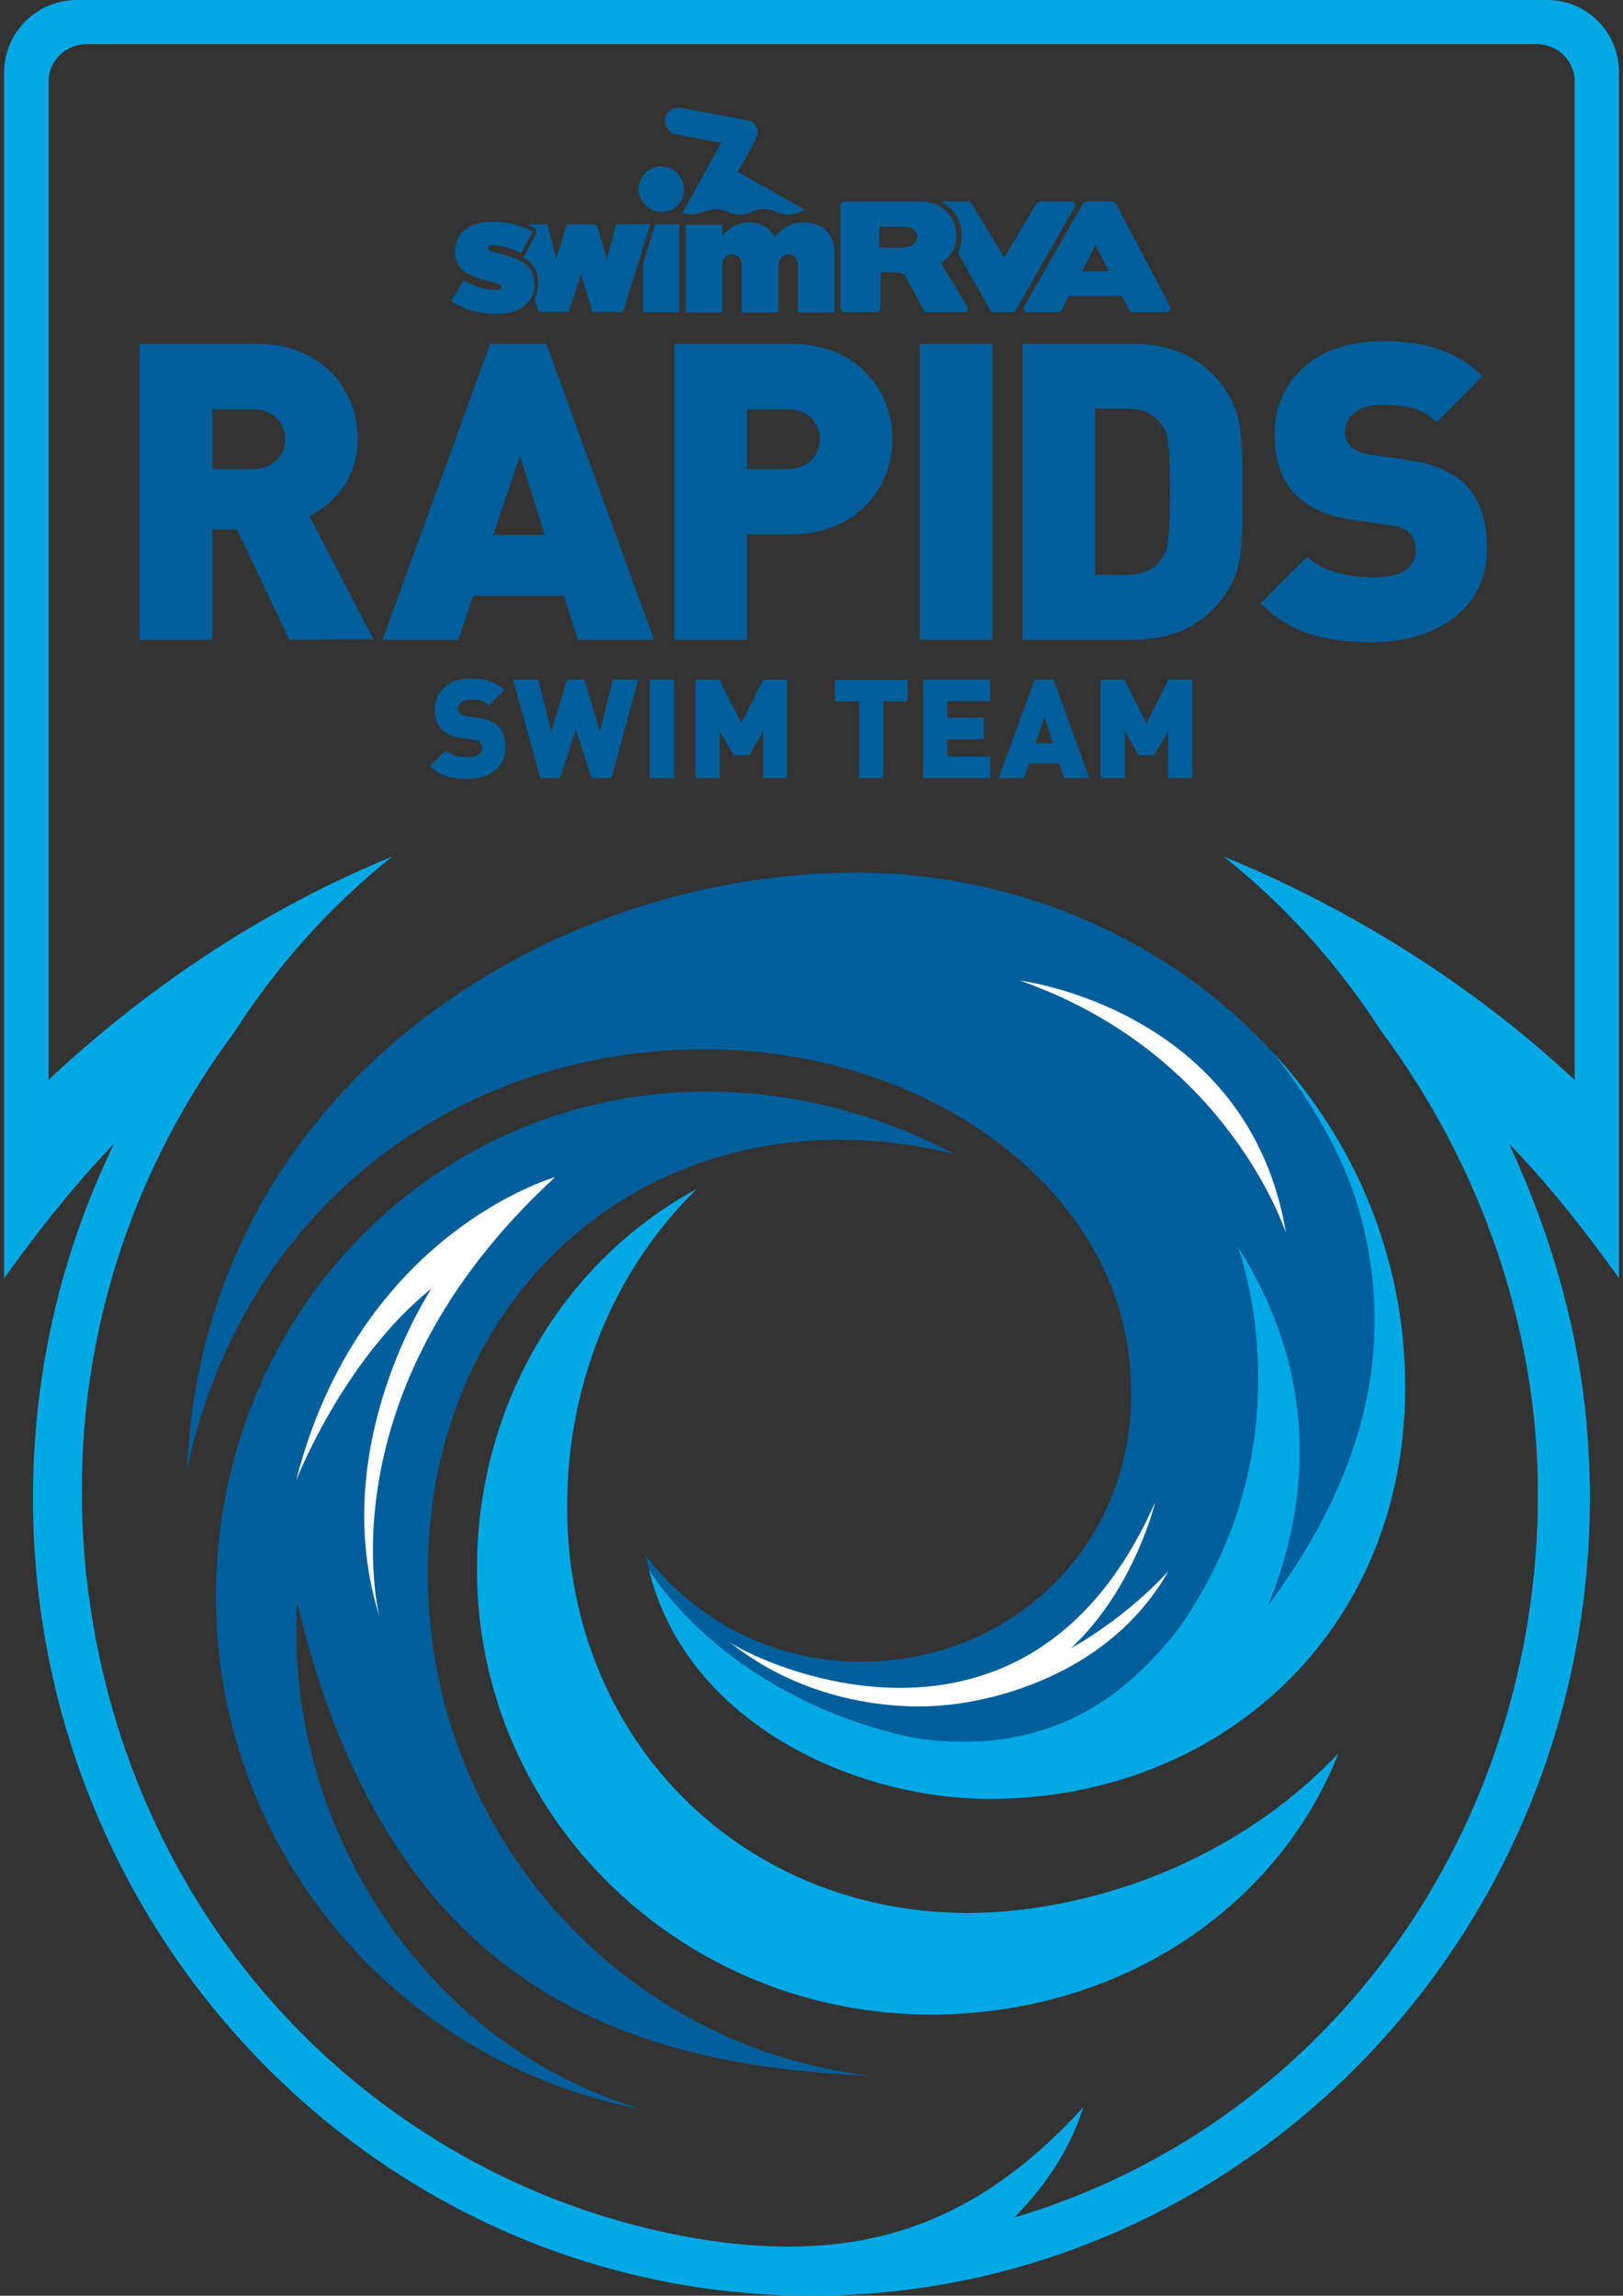 <svg enable-background="new 0 0 595.3 841.9" viewBox="0 0 595.3 841.9" xmlns="http://www.w3.org/2000/svg"><rect x="0" y="0" width="595.3" height="841.9" fill="#333333" stroke="none"/><path d="m68.6 539c20.2-95.5 98.4-154.2 189.9-154.2 84 0 156.3 53.9 156.3 124.7 0 .5 0 1.1.1 1.6 0 56.7-44.4 98.3-99.1 98.3-32.3 0-60.9-15.3-79-39 12.9 58.8 76.1 88.9 125.8 88.9 84.3 0 152.5-60.9 152.5-150.9 0-107-93.1-188.4-201.3-188.4-113 .1-239.2 78.5-245.2 219z" fill="#005e9b"/><path d="m379.4 699.7c-91.2 13.5-168.1-49.6-171.3-141.4-1.6-48.9 17-92.6 47.5-122.3-49.1 26.5-82.2 80.7-80.6 143.8 2.4 90.6 79.4 161.8 172 158.9 67.7-2.1 122.6-41.4 143.9-95.7-27.2 28.8-66.5 50.1-111.5 56.7z" fill="#00a9e6"/><path d="m467.3 386.4c19.4 25 28.5 45.3 32.8 63.5 12.8 53.8-5.9 99.7-35 138.9 12.7-31 21.9-79.8-11.1-131.6 0 0 26.9 70.3-21.1 139.2-10.7 14.2-24.4 27-40.9 34.4-11.4 5.1-23.3 7.6-35.7 7.9-7.6.2-15.5-.3-22.9-1.8-38.9-8.3-75.8-31.4-95.4-61.2 14.2 57.2 76.7 84 124.9 84 84.3 0 152.5-60.9 152.5-150.9 0-47.4-18.3-89.9-48.1-122.4z" fill="#00a9e6"/><path d="m109 587.7c33.2 139.7 118.1 169.8 210.1 173.5-90.6-10.5-161.5-88.3-162.2-183-.7-101.9 78-172.7 175.7-158.4 5.8.8 11.4 1.9 17.1 3.2-25.6-13.5-54.4-21.6-84.5-22.6-102.8-3.3-186 79.6-186 185.3 0 93.4 67.5 171.2 156.6 187.9-79.9-23.3-131.6-104-126.8-185.9z" fill="#005e9b"/><path d="m139.2 592.9s-21.6-82.2 64.4-161.2c0 0-71.8 20.2-95 111.3 0 0 17.1-44.3 49.7-70.5.1 0-38.9 57.7-19.1 120.4z" fill="#fff"/><path d="m267.4 602c-.2-.1-.4-.2-.7-.4 0 0 .3.2.7.4z" fill="#fff"/><path d="m392.9 604.4c23.4-22 30.8-53.5 30.8-53.5-47.4 107.2-148.5 57.3-156.3 51.1 36.4 29.2 79.1 23.3 79.1 23.3s55.9-3.1 82.1-49.2c0 0-13.9 16-35.7 28.3z" fill="#fff"/><path d="m374.1 359.6s83.9 10.3 97.6 92.6c-.1-.1-21-65.8-97.6-92.6z" fill="#fff"/><path d="m41.8 419.4-2.4 5.2c-18.1 39.2-27.3 81.2-27.3 124.9 0 161.2 128.1 292.4 285.5 292.4 166.7 0 300.5-147.1 284.2-321.3-3.3-34.7-13.2-68.4-27.8-100.1l-.5-1.1 3.9 4.1c11.7 12.5 23.9 27.7 36.4 45.2v-442.5c-.1-14.5-11.8-26.2-26.3-26.2h-539.3c-14.7 0-26.7 11.9-26.7 26.7v442.1c12.5-17.5 24.7-32.7 36.4-45.2zm-24-23.3v-366.1c0-7.6 6.2-13.8 13.8-13.8h532.2c7.6 0 13.8 6.2 13.8 13.8v366.1l-1.5-1.4c-36.1-33.4-80-61.2-127.3-80.6 22.5 17.8 41.9 39.4 57.8 64 37 49.7 57.5 109.9 57.5 169.7 0 122.9-75.8 229.2-188.7 264.4l-3.4 1 2.4-2.5c15.1-15.9 20.9-31.2 22.9-37.9-31.7 34.8-65.4 51.1-108 51.1-12.2 0-25.1-1.3-38.9-3.9-61.6-11.7-117.6-45.1-157.6-94.1-40.5-49.7-62.8-113.3-62.8-179.3 0-60.6 19.3-118.7 55.8-167.9 16-24.9 35.5-46.6 58.1-64.6-45 18.5-86.9 45.6-124.7 80.6z" fill="#00a9e6"/><g fill="#005e9b"><path d="m106.1 234.6-19.2-40.4h-9v40.4h-26.7v-108.5h43c24.1 0 37 17.1 37 34.9 0 14.8-9.2 24.1-17.7 28.3l23.5 45.2zm-13.1-84.5h-15.1v21.9h15.1c7.3 0 11.6-5.3 11.6-11s-4.3-10.9-11.6-10.9z"/><path d="m211.9 234.6-5-16.1h-33.4l-5.3 16.1h-27.9l39.5-108.5h20.6l39.5 108.5zm-21.2-67.4-9.8 29h18.9z"/><path d="m290.3 195.9h-16.3v38.7h-26.7v-108.5h43c24.1 0 37 17.1 37 34.9s-12.9 34.9-37 34.9zm-1.2-45.8h-15.1v21.9h15.1c7.3 0 11.6-5.3 11.6-11s-4.3-10.9-11.6-10.9z"/><path d="m337.4 234.6v-108.5h26.6v108.5z"/><path d="m450.5 216.3c-7.5 12-18.9 18.3-35.2 18.3h-40.3v-108.5h40.2c16.3 0 27.7 6.3 35.2 18.3 5.3 8.7 5.3 17.2 5.3 35.9.1 18.8.1 27.3-5.2 36zm-24.3-60.3c-2.4-3.6-6.1-6.1-12.8-6.1h-11.7v60.9h11.7c6.7 0 10.4-2.4 12.8-6.1 2.1-3 2.9-5.9 2.9-24.4 0-18.2-.7-21.3-2.9-24.3z"/><path d="m503.5 235.5c-16.6 0-30.2-3-41.1-14.3l17.1-17.1c5.6 5.6 15.5 7.6 24.2 7.6 10.5 0 15.5-3.5 15.5-9.8 0-2.6-.6-4.7-2.1-6.4-1.4-1.4-3.6-2.4-7.2-2.9l-13.1-1.8c-9.6-1.4-16.9-4.6-21.8-9.6-5-5.2-7.5-12.5-7.5-21.8 0-19.8 14.9-34.3 39.6-34.3 15.5 0 27.3 3.6 36.6 12.9l-16.7 16.9c-5.6-5.6-11.9-6.4-20.6-6.4-9.3 0-13.1 5.3-13.1 10.1 0 1.4.5 3.3 2.1 5 1.4 1.4 3.6 2.7 7.5 3.2l13.1 1.8c9.8 1.4 16.8 4.4 21.3 9 5.8 5.6 8.1 13.7 8.1 23.8 0 22.1-19 34.1-41.9 34.1z"/><path d="m171.5 285.7c-5.5 0-10.1-1-13.7-4.8l5.7-5.7c1.9 1.9 5.2 2.5 8.1 2.5 3.5 0 5.2-1.2 5.2-3.3 0-.8-.2-1.6-.7-2.1s-1.2-.8-2.4-1l-4.4-.6c-3.2-.5-5.6-1.5-7.3-3.2s-2.5-4.2-2.5-7.3c0-6.6 5-11.4 13.2-11.4 5.2 0 9.1 1.2 12.2 4.3l-5.6 5.6c-1.9-1.9-3.9-2.1-6.9-2.1-3.1 0-4.4 1.8-4.4 3.3 0 .5.2 1.1.7 1.7.5.5 1.2.9 2.5 1.1l4.4.6c3.3.5 5.6 1.5 7.1 3 1.9 1.9 2.7 4.6 2.7 7.9 0 7.5-6.3 11.5-13.9 11.5z"/><path d="m224.3 285.4h-7.3l-5.8-17.8-5.8 17.8h-7.2l-10-36.2h9.3l4.7 19.1 5.8-19.1h6.3l5.8 19.1 4.7-19.1h9.3z"/><path d="m238.3 285.4v-36.2h8.9v36.2z"/><path d="m279.9 285.4v-17.3l-5.1 8.9h-5.7l-5.1-8.9v17.3h-8.9v-36.2h8.7l8.1 16 8.1-16h8.7v36.2z"/><path d="m324 257.2v28.2h-8.9v-28.2h-8.9v-7.9h26.7v7.9z"/><path d="m338.6 285.4v-36.2h24.6v7.9h-15.7v6.1h13.4v7.9h-13.4v6.4h15.7v7.9z"/><path d="m390.2 285.4-1.7-5.4h-11.1l-1.8 5.4h-9.3l13.2-36.2h6.9l13.2 36.2zm-7.1-22.5-3.3 9.7h6.3z"/><path d="m428.5 285.4v-17.3l-5.1 8.9h-5.7l-5.1-8.9v17.3h-8.9v-36.2h8.7l8.1 16 8.1-16h8.7v36.2z"/><path d="m295 81.6c-5 0-8.2 2.2-10.9 5.3-1.8-3.4-5.1-5.3-9.5-5.3s-7.7 2.4-9.7 5.1v-4.3h-13.4v32.2h13.4v-17.1c0-2.7 1.8-4.2 3.7-4.2s3.5 1.5 3.5 4.2v17.1h13.4v-17.1c0-2.7 1.8-4.2 3.7-4.2s3.5 1.5 3.5 4.2v17.1h13.4v-21.3c.1-7.3-4.2-11.7-11.1-11.7"/><path d="m406.8 99.5-5-9.6-4.9 9.6zm22.3 12.7c.3.6.3 1.1 0 1.6s-.8.7-1.5.7h-12.1c-.2 0-.5-.1-.8-.3s-.5-.4-.6-.6l-2.6-5.1h-19.4l-2.6 5.1c-.1.2-.3.4-.6.6s-.5.3-.8.3h-10.9c-.7 0-1.2-.2-1.5-.7s-.3-1 .1-1.6l21.1-37c.5-.8 1.4-1.4 2.4-1.4h7.9c1 0 1.9.5 2.4 1.5z"/><path d="m240.1 82.9c.1-.2.1-.4.1-.6h9v32.2h-13.4v-17.5z"/><path d="m244.2 77.6c4.8-1 7.4-5.3 6.5-9.8s-5.3-7.5-9.8-6.6-7.4 5.3-6.5 9.8c1 4.5 5.4 7.4 9.8 6.6"/><path d="m257.9 77.7c1.4-.6 2.9-1 4.5-1s3.2.4 4.5 1 2.8 1 4.4 1 3-.4 4.4-1 2.9-1 4.5-1 3.2.4 4.5 1 2.8 1 4.4 1c1.5 0 3-.4 4.4-1 .6-.3 1.2-.5 1.9-.7l-24.8-13.9 6.7-12.1c.1-.2.1-.4.2-.5 1.3-3.2-1-5.9-2.8-6.3l-25.4-4.7c-.2 0-.4 0-.5 0-2.7 0-4.9 2.2-4.9 4.9 0 2.4 1.8 4.4 4.2 4.9l16.4 3.1-14.2 25.7c1 .3 2.1.5 3.3.5 1.5.1 3-.3 4.3-.9"/><path d="m226 82.3-3.4 12.8-3.8-12.8h-10.9l-3.9 12.6-3.2-12.6h-7.3s2.4 1.3 2.5 1.3c.7.4 1 1.3.6 2.1l-3.8 7.2-.4.7c-.2.3-.4.5-.7.7.7.4 1.3.8 1.9 1.2 2.4 1.8 3.8 4.4 3.8 8.2v.1c0 1.2-.1 2.3-.4 3.3-.2.9-.5 1.7-.9 2.4l1.4 4.9h11.1l4.5-13.9 4.2 13.9h11.2l10-32.2z"/><path d="m195.9 103.2c-.1-1.8-.5-3.2-1.3-4.4-.6-.9-1.4-1.7-2.3-2.3-.6-.4-1.2-.8-1.9-1.1-2-1-4.5-1.7-7.5-2.5-3.2-.8-3.9-1.2-3.9-1.9v-.1c0-.7.6-1 1.9-1 2.3 0 5.5.8 8.6 2.2.6.3 1.2.5 1.7.8l.1-.2 1-1.9 3.1-5.8c-.9-.6-1.9-1.1-3-1.5-1.3-.5-2.8-1-4.3-1.4-.5-.1-1-.2-1.6-.3-1.8-.3-3.7-.5-5.6-.5-8.4 0-14 3.9-14 11v.1c0 6.7 5 8.9 13.2 10.9 3.2.8 3.8 1.2 3.8 1.9v.1c0 .8-.7 1.1-1.9 1.1-3.6 0-8-1.2-11.9-3.6l-4.6 7.6c4.6 3.1 10.3 4.7 16.5 4.7 6.1 0 10.4-2 12.6-5.5.4-.7.7-1.4 1-2.2.3-1 .5-2.1.5-3.3v-.1c-.2-.4-.2-.6-.2-.8"/><path d="m330.1 90.9s6.4.2 6.4-4.3c0 0 .1-3.5-5.9-3.5h-8.1v7.7zm24.5 21.3s1.3 2.3-1.5 2.3h-13s-.9.1-1.4-1l-6.6-12.2s-.8-1.3-2.3-1.4c-3.2 0-6.8-.1-6.8-.1l-.1 13.2c0 1.4-1.5 1.5-1.5 1.5h-11.5c-1.4 0-1.6-1.6-1.6-1.6v-37.4c0-.2.1-.5.1-.7.2-.3.4-.5.7-.7.3-.1.6-.2.9-.2h27.4c14.3 0 16.4 15.4 9.9 20.9-.7.6-1.4 1.1-2.2 1.6z"/><path d="m392.4 73.9h-11s-.8 0-1.5 1.2l-11.5 19.3-11.9-19.5c-.6-1-1.4-1-1.4-1h-9.1c-.3 0-.8.2-.8.2s2 .7 4.3 3.2c1.2 1.3 2.3 3.6 2.6 4.7.5 2 .7 3.4.6 5.3-.1 2.5-1.3 5.5-1.3 5.5l11.7 20.8s.6.9 1.3.9h7s.7.1 1.5-1.3l21.2-37.1s1-2.2-1.7-2.2"/></g></svg>